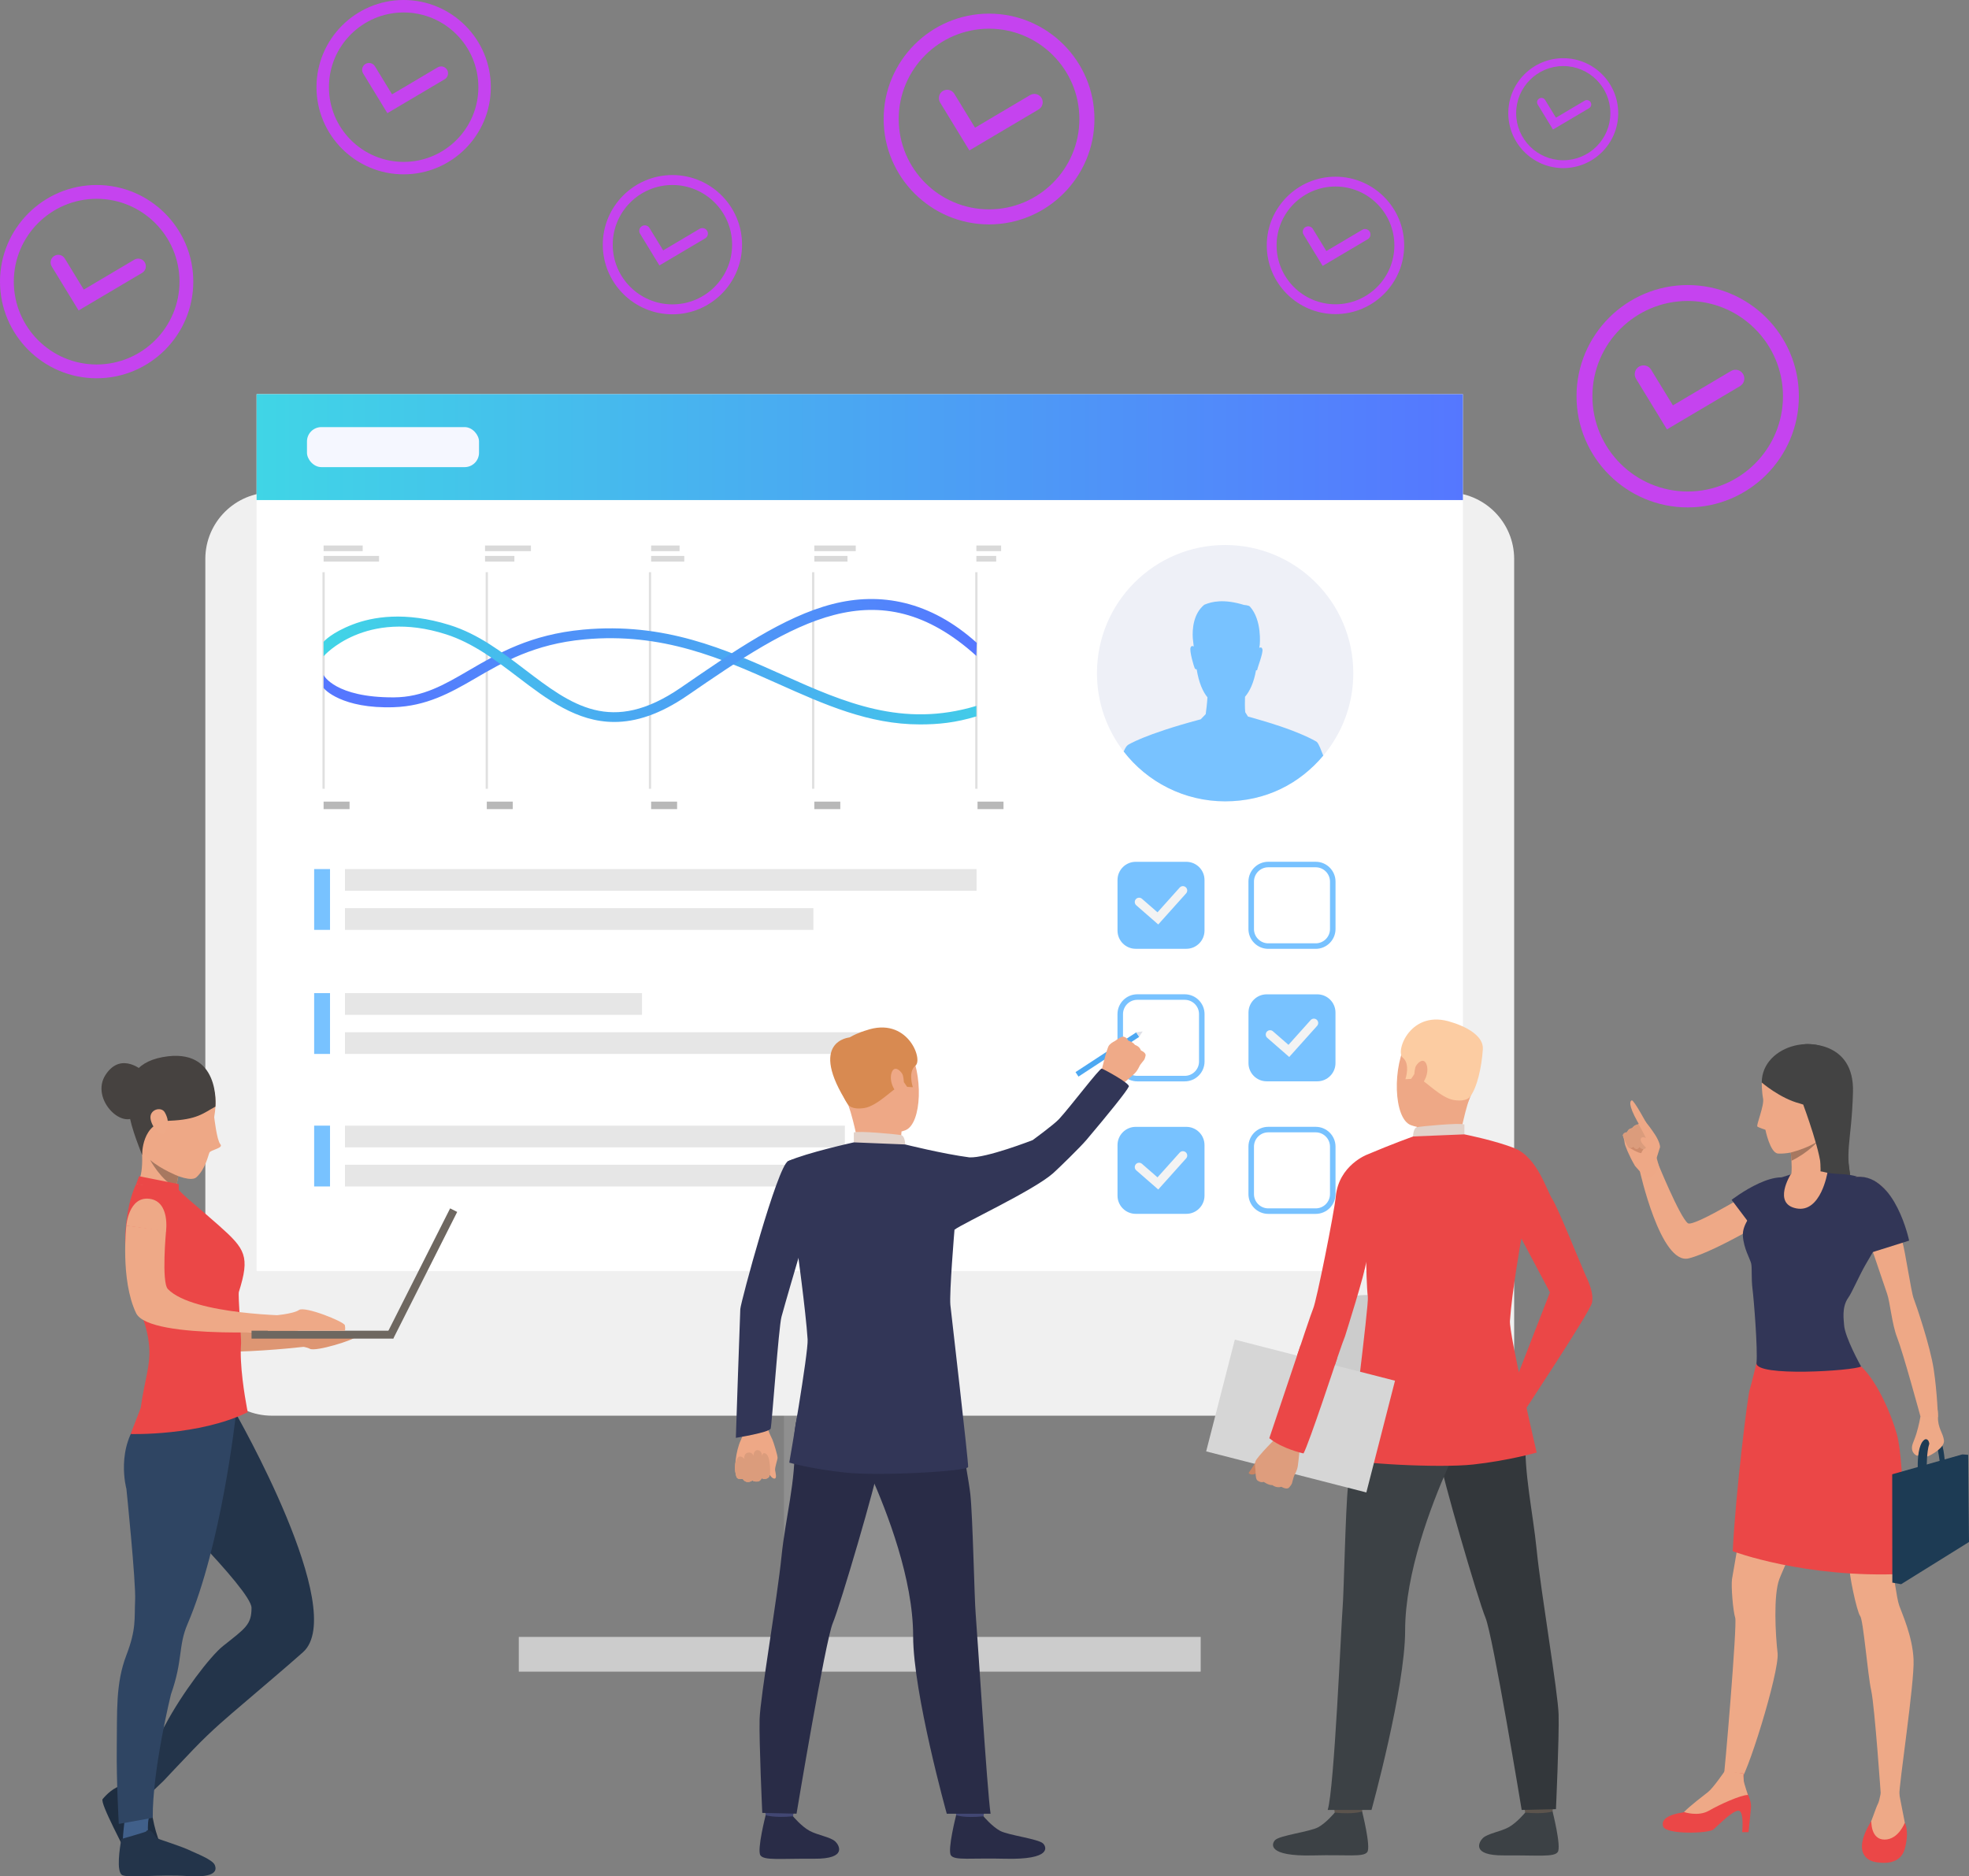 <?xml version="1.0" encoding="UTF-8"?>
<svg id="_Слой_1" data-name="Слой 1" xmlns="http://www.w3.org/2000/svg" xmlns:xlink="http://www.w3.org/1999/xlink" viewBox="0 0 1813.94 1728.66">
  <rect x="0" y="0" width="1813.94" height="1728.66" fill="#808080" stroke="none"/>
  <defs>
    <style>
      .cls-1 {
        fill: url(#linear-gradient-2);
      }

      .cls-2 {
        fill: #f0f0f0;
      }

      .cls-3 {
        fill: #eef0f7;
      }

      .cls-4 {
        fill: #fff;
      }

      .cls-5 {
        fill: #eea886;
      }

      .cls-6 {
        fill: #23344a;
      }

      .cls-7 {
        fill: #78c2ff;
      }

      .cls-8 {
        fill: #fccca2;
      }

      .cls-9 {
        fill: #efaa88;
      }

      .cls-10 {
        fill: #5c544d;
      }

      .cls-11 {
        fill: #c543ef;
      }

      .cls-12 {
        fill: #323657;
      }

      .cls-13 {
        fill: #6e6760;
      }

      .cls-14 {
        fill: #d6d6d6;
      }

      .cls-15 {
        fill: #4da8f2;
      }

      .cls-16 {
        fill: #e0e0e0;
      }

      .cls-17 {
        fill: #464240;
      }

      .cls-18 {
        fill: #f5f7ff;
      }

      .cls-19 {
        fill: #e6e6e6;
      }

      .cls-20 {
        fill: #cf8c6c;
      }

      .cls-21 {
        fill: #1d3b54;
      }

      .cls-22 {
        fill: #8f8f8f;
      }

      .cls-23 {
        fill: #33373b;
      }

      .cls-24 {
        fill: #b8b8b8;
      }

      .cls-25 {
        fill: #de9673;
      }

      .cls-26 {
        fill: #c98462;
      }

      .cls-27 {
        fill: #de9d7d;
      }

      .cls-28 {
        fill: #41608a;
      }

      .cls-29 {
        fill: #db9c7c;
      }

      .cls-30 {
        fill: #eb4747;
      }

      .cls-31 {
        fill: #d88a51;
      }

      .cls-32 {
        fill: #424773;
      }

      .cls-33 {
        fill: #1e2d40;
      }

      .cls-34 {
        fill: #a77860;
      }

      .cls-35 {
        fill: #dfe1e8;
      }

      .cls-36 {
        fill: #ccc;
      }

      .cls-37 {
        fill: #292c47;
      }

      .cls-38 {
        fill: #eea987;
      }

      .cls-39 {
        fill: #434343;
      }

      .cls-40 {
        fill: url(#linear-gradient-3);
      }

      .cls-41 {
        fill: #3c4145;
      }

      .cls-42 {
        fill: url(#linear-gradient);
      }

      .cls-43 {
        fill: #f3f3f3;
      }

      .cls-44 {
        fill: #e2d2ca;
      }

      .cls-45 {
        fill: #d9d9d9;
      }

      .cls-46 {
        fill: #2f4563;
      }
    </style>
    <linearGradient id="linear-gradient" x1="236.38" y1="411.91" x2="1347.7" y2="411.91" gradientTransform="translate(1584.08 823.82) rotate(-180)" gradientUnits="userSpaceOnUse">
      <stop offset="0" stop-color="#40d5e6"/>
      <stop offset="1" stop-color="#57f"/>
    </linearGradient>
    <linearGradient id="linear-gradient-2" x1="965.66" y1="623.13" x2="352.07" y2="623.13" gradientTransform="matrix(1,0,0,1,0,0)" xlink:href="#linear-gradient"/>
    <linearGradient id="linear-gradient-3" x1="298.11" y1="608.5" x2="899.81" y2="608.5" gradientTransform="matrix(1,0,0,1,0,0)" xlink:href="#linear-gradient"/>
  </defs>
  <g>
    <path class="cls-11" d="m1535.67,395.59l-28.48-46.63c-2.34-3.82-1.13-8.82,2.69-11.15,3.82-2.33,8.82-1.13,11.15,2.69l20.14,32.97,53.54-31.69c3.86-2.28,8.83-1.01,11.11,2.85,2.28,3.86,1.01,8.83-2.85,11.11l-67.31,39.84Z"/>
    <path class="cls-11" d="m1554.79,467.46c-56.47,0-102.42-45.94-102.42-102.42s45.94-102.42,102.42-102.42,102.41,45.94,102.41,102.42-45.94,102.42-102.41,102.42Zm0-190.2c-48.41,0-87.79,39.38-87.79,87.78s39.38,87.78,87.79,87.78,87.78-39.38,87.78-87.78-39.38-87.78-87.78-87.78Z"/>
  </g>
  <g>
    <path class="cls-11" d="m1218.5,244.95l-17.6-28.81c-1.44-2.36-.7-5.45,1.67-6.89,2.36-1.44,5.45-.7,6.89,1.66l12.45,20.38,33.08-19.58c2.38-1.41,5.46-.62,6.87,1.76,1.41,2.38.62,5.46-1.76,6.87l-41.59,24.62Z"/>
    <path class="cls-11" d="m1230.31,289.37c-34.9,0-63.29-28.39-63.29-63.29s28.39-63.29,63.29-63.29,63.29,28.39,63.29,63.29-28.39,63.29-63.29,63.29Zm0-117.54c-29.91,0-54.25,24.34-54.25,54.25s24.34,54.25,54.25,54.25,54.25-24.34,54.25-54.25-24.34-54.25-54.25-54.25Z"/>
  </g>
  <g>
    <path class="cls-11" d="m893.04,138.6l-27-44.2c-2.21-3.62-1.07-8.36,2.55-10.57,3.62-2.21,8.36-1.07,10.57,2.55l19.09,31.26,50.75-30.04c3.66-2.16,8.37-.95,10.53,2.7,2.16,3.66.95,8.37-2.7,10.53l-63.8,37.76Z"/>
    <path class="cls-11" d="m911.16,206.74c-53.53,0-97.09-43.55-97.09-97.09s43.55-97.09,97.09-97.09,97.09,43.55,97.09,97.09-43.55,97.09-97.09,97.09Zm0-180.3c-45.89,0-83.22,37.33-83.22,83.22s37.33,83.22,83.22,83.22,83.22-37.33,83.22-83.22-37.33-83.22-83.22-83.22Z"/>
  </g>
  <g>
    <path class="cls-11" d="m607.49,244.55l-17.84-29.21c-1.46-2.4-.71-5.52,1.69-6.99,2.39-1.46,5.52-.71,6.99,1.69l12.61,20.65,33.54-19.85c2.42-1.43,5.53-.63,6.96,1.78,1.43,2.41.63,5.53-1.79,6.96l-42.16,24.95Z"/>
    <path class="cls-11" d="m619.47,289.57c-35.38,0-64.15-28.78-64.15-64.15s28.78-64.15,64.15-64.15,64.15,28.78,64.15,64.15-28.78,64.15-64.15,64.15Zm0-119.14c-30.32,0-54.99,24.67-54.99,54.99s24.67,54.99,54.99,54.99,54.99-24.67,54.99-54.99-24.67-54.99-54.99-54.99Z"/>
  </g>
  <g>
    <path class="cls-11" d="m356.88,104.26l-22.33-36.56c-1.83-3-.89-6.91,2.11-8.74,3-1.83,6.91-.88,8.74,2.11l15.79,25.86,41.98-24.85c3.02-1.79,6.92-.79,8.71,2.23,1.79,3.02.79,6.92-2.23,8.71l-52.78,31.24Z"/>
    <path class="cls-11" d="m371.87,160.62c-44.28,0-80.31-36.03-80.31-80.31S327.59,0,371.87,0s80.31,36.03,80.31,80.31-36.03,80.31-80.31,80.31Zm0-149.14c-37.96,0-68.84,30.88-68.84,68.84s30.88,68.84,68.84,68.84,68.84-30.88,68.84-68.84-30.88-68.84-68.84-68.84Z"/>
  </g>
  <g>
    <path class="cls-11" d="m72.41,286.02l-24.76-40.53c-2.03-3.32-.98-7.66,2.34-9.69,3.32-2.03,7.66-.98,9.69,2.34l17.51,28.66,46.54-27.55c3.35-1.98,7.68-.88,9.66,2.48,1.98,3.35.87,7.68-2.48,9.66l-58.51,34.63Z"/>
    <path class="cls-11" d="m89.04,348.5c-49.09,0-89.04-39.94-89.04-89.03s39.94-89.03,89.04-89.03,89.03,39.94,89.03,89.03-39.94,89.03-89.03,89.03Zm0-165.35c-42.08,0-76.32,34.23-76.32,76.32s34.23,76.32,76.32,76.32,76.32-34.24,76.32-76.32-34.24-76.32-76.32-76.32Z"/>
  </g>
  <g>
    <path class="cls-11" d="m1430.7,119.35l-14.08-23.05c-1.16-1.89-.56-4.36,1.33-5.51,1.89-1.15,4.36-.56,5.51,1.33l9.96,16.3,26.46-15.66c1.91-1.13,4.37-.5,5.49,1.41,1.13,1.91.5,4.37-1.41,5.49l-33.27,19.69Z"/>
    <path class="cls-11" d="m1440.15,154.88c-27.92,0-50.63-22.71-50.63-50.63s22.71-50.63,50.63-50.63,50.63,22.71,50.63,50.63-22.71,50.63-50.63,50.63Zm0-94.02c-23.93,0-43.39,19.47-43.39,43.39s19.47,43.39,43.39,43.39,43.4-19.47,43.4-43.39-19.47-43.39-43.4-43.39Z"/>
  </g>
  <rect class="cls-22" x="722.22" y="1099.95" width="139.64" height="424.12" transform="translate(1584.08 2624.02) rotate(180)"/>
  <path class="cls-2" d="m250.49,453.66h1083.1c33.85,0,61.33,27.48,61.33,61.33v727.95c0,33.85-27.48,61.33-61.33,61.33H250.49c-33.85,0-61.33-27.48-61.33-61.33v-727.94c0-33.85,27.48-61.33,61.33-61.33Z" transform="translate(1584.08 1757.91) rotate(180)"/>
  <rect class="cls-4" x="236.38" y="363.12" width="1111.31" height="807.83" transform="translate(1584.08 1534.08) rotate(180)"/>
  <rect class="cls-42" x="236.38" y="363.12" width="1111.31" height="97.57" transform="translate(1584.08 823.82) rotate(180)"/>
  <path class="cls-36" d="m1212.46,1231.95c0,21.48,20.47,38.89,45.73,38.89s45.73-17.41,45.73-38.89-20.48-38.89-45.73-38.89-45.73,17.41-45.73,38.89Z"/>
  <rect class="cls-36" x="477.94" y="1508.06" width="628.2" height="32.01"/>
  <rect class="cls-18" x="282.8" y="393.48" width="158.5" height="36.87" rx="13.25" ry="13.25"/>
  <rect class="cls-19" x="317.8" y="800.66" width="581.84" height="20"/>
  <rect class="cls-19" x="317.8" y="836.68" width="431.55" height="20"/>
  <rect class="cls-19" x="317.8" y="914.95" width="273.63" height="20"/>
  <rect class="cls-19" x="317.8" y="950.97" width="491.6" height="20"/>
  <rect class="cls-19" x="317.8" y="1037.04" width="460.53" height="20"/>
  <rect class="cls-19" x="317.8" y="1073.06" width="562.36" height="20"/>
  <rect class="cls-7" x="289.41" y="800.66" width="14.62" height="56.02"/>
  <rect class="cls-7" x="289.41" y="914.95" width="14.62" height="56.02"/>
  <rect class="cls-7" x="289.41" y="1037.04" width="14.62" height="56.02"/>
  <g>
    <path class="cls-7" d="m1046.28,1038.15h46.6c9.25,0,16.77,7.51,16.77,16.77v46.6c0,9.26-7.51,16.77-16.77,16.77h-46.6c-9.26,0-16.77-7.51-16.77-16.77v-46.6c0-9.26,7.51-16.77,16.77-16.77Z"/>
    <path class="cls-43" d="m1067.04,1095.87l-20.26-17.66c-1.66-1.45-1.83-3.97-.39-5.63,1.45-1.66,3.97-1.83,5.63-.39l14.33,12.49,20.43-22.79c1.47-1.64,3.99-1.78,5.63-.31,1.64,1.47,1.78,3.99.31,5.63l-25.68,28.65Z"/>
  </g>
  <path class="cls-7" d="m1091.43,996.24h-43.69c-10.07,0-18.26-8.19-18.26-18.26v-43.69c0-10.07,8.19-18.27,18.26-18.27h43.69c10.07,0,18.26,8.19,18.26,18.27v43.69c0,10.07-8.19,18.26-18.26,18.26Zm-43.69-75.13c-7.27,0-13.17,5.91-13.17,13.18v43.69c0,7.27,5.91,13.18,13.17,13.18h43.69c7.27,0,13.17-5.91,13.17-13.18v-43.69c0-7.27-5.91-13.18-13.17-13.18h-43.69Z"/>
  <path class="cls-7" d="m1212.09,1118.33h-43.69c-10.07,0-18.27-8.19-18.27-18.26v-43.69c0-10.07,8.19-18.26,18.27-18.26h43.69c10.07,0,18.26,8.19,18.26,18.26v43.69c0,10.07-8.19,18.26-18.26,18.26Zm-43.69-75.13c-7.27,0-13.18,5.91-13.18,13.18v43.69c0,7.27,5.91,13.18,13.18,13.18h43.69c7.27,0,13.17-5.91,13.17-13.18v-43.69c0-7.27-5.91-13.18-13.17-13.18h-43.69Z"/>
  <g>
    <path class="cls-7" d="m1166.94,916.06h46.6c9.26,0,16.77,7.51,16.77,16.77v46.6c0,9.26-7.51,16.77-16.77,16.77h-46.6c-9.26,0-16.77-7.51-16.77-16.77v-46.6c0-9.26,7.51-16.77,16.77-16.77Z"/>
    <path class="cls-43" d="m1187.7,973.78l-20.26-17.66c-1.66-1.45-1.83-3.97-.39-5.63,1.45-1.66,3.97-1.83,5.63-.39l14.33,12.49,20.43-22.79c1.47-1.64,3.99-1.78,5.63-.31,1.64,1.47,1.78,3.99.31,5.63l-25.68,28.65Z"/>
  </g>
  <path class="cls-7" d="m1212.09,874.15h-43.69c-10.07,0-18.27-8.19-18.27-18.26v-43.69c0-10.07,8.19-18.27,18.27-18.27h43.69c10.07,0,18.26,8.19,18.26,18.27v43.69c0,10.07-8.19,18.26-18.26,18.26Zm-43.69-75.13c-7.27,0-13.18,5.91-13.18,13.18v43.69c0,7.27,5.91,13.18,13.18,13.18h43.69c7.27,0,13.17-5.91,13.17-13.18v-43.69c0-7.27-5.91-13.18-13.17-13.18h-43.69Z"/>
  <g>
    <path class="cls-7" d="m1046.28,793.97h46.6c9.25,0,16.77,7.51,16.77,16.77v46.6c0,9.25-7.51,16.77-16.77,16.77h-46.6c-9.26,0-16.77-7.51-16.77-16.77v-46.6c0-9.26,7.51-16.77,16.77-16.77Z"/>
    <path class="cls-43" d="m1067.04,851.69l-20.26-17.66c-1.66-1.45-1.83-3.97-.39-5.63,1.45-1.66,3.97-1.83,5.63-.39l14.33,12.49,20.43-22.79c1.47-1.64,3.99-1.78,5.63-.31,1.64,1.47,1.78,3.99.31,5.64l-25.68,28.65Z"/>
  </g>
  <g>
    <path class="cls-5" d="m704.23,1307.21s2.91,4.76,3.27,8.65c.29,3.08,2.88,7.68,4,10.22,1.12,2.54,4.73,14.04,4.86,17.04.05,1.22-2.68,8.94-2.29,11.4s1.8,7.36-.42,7.68c-2.22.33-4.73-3.68-4.73-3.68,0,0,.21,2.27-1.67,3.14-3.64,1.69-5.57.2-5.57.2,0,0-1.34,2.5-3.03,2.83-3.72.74-5.54-.75-5.54-.75,0,0-1.64,1.4-4.21,1.35-3.29-.06-4.67-2.91-4.67-2.91,0,0-4.17.84-5.37-1.1-1.21-1.94-1-4.02-1.5-5.78-.5-1.76-.12-17.66,5.28-29.12,5.4-11.45-1.38-22.62-1.38-22.62l22.97,3.43Z"/>
    <path class="cls-29" d="m709.5,1357.03s.37-14.27-3.38-17.31c-3.75-3.04-4.18,2.11-4.18,2.11,0,0,.51-5.09-3.59-5.78-4.1-.69-4.28,5.36-4.28,5.36,0,0-.67-3.92-4.98-3.12-4.31.81-3.28,5.82-3.28,5.82,0,0-4.12-4.91-6.79-.19-4.51,7.96-.16,17.37-.16,17.37,0,0,1.27,2.16,5.37,1.1,0,0,2.74,5.53,8.88,1.55,0,0,6.29,3.46,8.58-2.08,0,0,6.93,3.29,7.83-4.83Z"/>
    <path class="cls-12" d="m752.63,1101.65s-24.43,81.41-32.68,111.45c-2.59,9.42-8.85,99.36-9.96,102.98-1.11,3.62-32.09,8.58-32.09,8.58,0,0,3.75-112.52,4.1-118.66.35-6.14,34.19-131.79,44.03-136.27,7.37-3.36,11.26-.58,20.55,6.32,13.04,9.68,6.04,25.6,6.04,25.6Z"/>
    <rect class="cls-15" x="986.75" y="968.91" width="66.82" height="4.96" transform="translate(-365.39 717.27) rotate(-33.2)"/>
    <path class="cls-9" d="m1055.44,972.05s-.53,3.16-1.44,4.43c0,0-1.83,2.18-3.04,3.81-.38.52-.7.98-.88,1.3-.74,1.33-1.95,4.48-4.62,7.18-2.66,2.7-13.03,11.29-13.03,11.29l-8.89-7.54-9.23-4.14s5.17-22.46,7.36-25.26c.22-.27.44-.54.67-.76,2.08-2.19,4.56-2.95,5.78-3.98.45-.37,5.2-3.79,6.89-3.35,2.35.61,3.73,1.99,4.26,3.56,0,0,4.55,1.4,6.32,4.06,0,0,4.24,1.15,5.49,5.1,0,0,4.17,1.65,4.35,4.3Z"/>
    <path class="cls-32" d="m732.81,1657.53s-2.23,15.46-2.5,17.78c-.28,2.32-24.77-1.37-24.77-1.37l-1.98-18.4s26.2-.19,29.26,1.99Z"/>
    <path class="cls-37" d="m730.57,1673.34s7.76,9.31,15.26,13.37c7.51,4.06,19.3,5.67,23.74,9.87,3.2,3.03,11.67,16.09-19.5,15.83-31.17-.26-46.2,1.84-49.54-3.16-3.34-5.01,4.83-36.95,4.83-36.95,0,0,7.38,2.66,25.21,1.05Z"/>
    <path class="cls-32" d="m908.3,1657.53s-2.23,15.46-2.5,17.78c-.28,2.32-24.77-1.37-24.77-1.37l-1.98-18.4s26.2-.19,29.26,1.99Z"/>
    <path class="cls-37" d="m906.05,1673.34s7.76,9.31,15.27,13.37c7.5,4.06,35.12,7.39,39.56,11.6,3.2,3.03,8.53,15.24-35.33,14.1-31.16-.81-46.2,1.84-49.54-3.16-3.34-5.01,4.83-36.95,4.83-36.95,0,0,6.96,2.84,25.21,1.05Z"/>
    <path class="cls-37" d="m753.09,1260.39s-23.01,36.56-21.3,69.61c1.72,33.05-8.34,69.13-11.8,103.66-3.85,38.49-19.63,129.61-20.2,150.2-.57,20.59,2.45,86.33,2.45,86.33l31.57.72s26.52-159.3,33.38-175.56c6.87-16.25,40.92-132.13,42.07-145.14,1.14-13-56.18-89.83-56.18-89.83Z"/>
    <path class="cls-37" d="m874.24,1265.35s17.34,90.58,19.63,110.81c2.29,20.23,3.82,97.89,4.96,110.54,1.14,12.64,10.69,165.06,13.74,184.23h-40.36s-30.98-111.08-30.98-163.64-23.94-114.26-39.39-148.93c-15.45-34.68-50.82-35.5-60.32-99.83,0,0,119.87-13.58,132.73,6.83Z"/>
    <path class="cls-5" d="m791.49,952.99s30.89-11.54,45.13,11.98c14.24,23.51,12.87,70.59-2.7,76.37-15.57,5.79-38.96,2.76-46.93-11.95-7.97-14.71-15.17-35.98-14.82-50.2.35-14.21,11.21-22.1,19.32-26.2Z"/>
    <path class="cls-5" d="m830.57,1042.42s-1.29,8.34.84,12.45c2.12,4.11-40.02,4.21-40.02,4.21,0,0-3.42-22.35-9.91-41.23-6.49-18.88,49.09,24.56,49.09,24.56Z"/>
    <path class="cls-31" d="m781.49,1017.86s2.91,4.8,14.78,2.94c11.87-1.86,26.36-17.66,31.31-19.39,4.96-1.73,5-4.65,5-4.65l3.1,4.53,5.27.33s-4.8-14.13,2.44-19.89c7.24-5.76-7.52-45.74-45.6-32.43,0,0-29.25,8.06-28.18,24.69,1.06,16.63,5.32,35.58,11.87,43.86Z"/>
    <path class="cls-44" d="m833.91,1054.38s-.13-7.85-3.69-8.6c-3.56-.75-39.27-4.19-43.64-2.47v9.14s8.42,5.18,47.33,1.93Z"/>
    <path class="cls-5" d="m831.8,990.71c-.67-2.79-7.76-10.76-10.48-2.22-2.72,8.54,4.1,20.02,7.91,19.03,3.8-.98,4.26-9.74,2.57-16.81Z"/>
    <path class="cls-12" d="m892.98,1066.26c-24.49-3.23-59.07-11.89-59.07-11.89l-47.33-1.93s-43.44,9.56-60.55,17.29c-1.62.73-1.63,38.75-6.08,48.72l14.18,29.92s8.19,59.27,9.89,85.64c.78,12.1-16.9,113.48-16.9,113.48,0,0,18.94,5.58,51.25,9.14,32.3,3.56,113.02-1.29,113.52-5.1.51-3.82-15.63-142.07-16.35-149.23-1.1-10.99,3.79-69.38,3.79-69.38,7.46-5.79,72.94-36.18,90.81-52.02,4.78-4.24,24.96-23.89,30.7-30.67,20.31-24.02,36.97-44.63,38.99-49.07,2.3-2.53-22.59-15.95-24.8-16.68-1.94-.65-28.87,35.1-39.44,46.55-4.71,5.1-24.3,19.35-24.3,19.35,0,0-42.99,16.76-58.31,15.88Z"/>
    <path class="cls-31" d="m782.7,955.77s-39.39,3.08-1.21,62.09l1.21-62.09Z"/>
    <polygon class="cls-35" points="1049.48 955.16 1052.71 950.23 1046.76 951.01 1049.48 955.16"/>
  </g>
  <g>
    <path class="cls-25" d="m260.93,1238.47s19.16,1.16,24.53,4.14c5.37,2.99,41.6-8.43,42.27-11.07.67-2.63,0-3.93,0-3.93h-71.12l4.32,10.86Z"/>
    <path class="cls-25" d="m174.91,1153.98s-6.11,48.03,0,54.33c23.35,24.05,109.89,22.14,109.89,22.14l-.03,9.78s-131.54,16.41-143.77-9.11c-14.69-30.66-8.99-80.65-8.99-80.65l42.9,3.52Z"/>
    <polygon class="cls-46" points="131.5 1660.14 139.31 1651.23 125.21 1636.47 113.29 1644.82 131.5 1660.14"/>
    <path class="cls-33" d="m113.29,1644.82s16.1,12.13,20.58,12.62c4.48.49,6.59,2.48,6.06,9.31-.53,6.82,6.54,35.56,11.47,36.02,4.93.46,21.71.55,24.76,11.62,3.05,11.06-53.25,8.74-56.74-.33-3.49-9.07-27.72-53.06-24.85-56.6,2.87-3.54,10.46-11.49,18.72-12.62Z"/>
    <path class="cls-6" d="m216.6,1301.04s105.18,183.23,62.49,221.14c-16.74,14.87-32.86,28.31-56.03,48.21-12.32,10.57-27.19,22.82-44.81,41.17l-.73.77c-12.57,13.1-22.95,24.18-26.14,27.6-.11.11-.21.22-.3.32l-.36.38-11.71,11.17-17.18-15.1s19.47-26.94,30.45-47.63c15.41-29.04,41.3-63.18,53.28-72.7,20.52-16.31,26.16-19.52,26.16-35.12,0-16.73-96.41-110.19-96.41-110.19,0,0-13.99-58.49,19.42-73.8,32.55-14.92,61.87,3.78,61.87,3.78Z"/>
    <path class="cls-28" d="m136.39,1688.52s-.66-8.44.76-13.83c1.42-5.4-21.78-2.3-21.78-2.3,0,0-2.99,22.54-2.12,27.7.86,5.16,23.14-11.57,23.14-11.57Z"/>
    <path class="cls-46" d="m140.72,1674.71l-31.29,5.64s-2.25-39.92-1.85-70.5c.44-32.87-1.22-58.72,8.82-84.89,9.39-24.47,7.26-33.8,8.08-50.51.83-16.71-8.02-102.75-8.02-102.75,0,0-10.69-38.52,14.05-65.7,24.1-26.48,86.46-.11,86.46-.11,0,0-12.99,117.54-44.18,190.25-8.83,20.58-4.06,33.08-15.31,64.87,0,0-17.1,69.34-16.76,113.7Z"/>
    <path class="cls-38" d="m167.95,1073.48c-1.64,2.76-2.84,6.3-3.71,10.06-.83,3.54-1.37,7.28-1.72,10.73-.76,7.5-.63,13.67-.63,13.67,0,0-41.73-9.08-34.88-18.82,6.84-9.74,2.82-39.23,2.82-39.23,0,0,43.52,14.49,38.12,23.59Z"/>
    <path class="cls-5" d="m191.43,993.1s10.68,9.28,5.91,36.01c0,0,2.36,21.29,5.62,25,3.26,3.71-8.75,5.08-10.01,7.76-1.26,2.67-3.65,15.19-12.03,22.73-8.37,7.54-49.83-15.2-51.84-28.04-2.02-12.85-30.74-67.9,14.72-70.42,45.46-2.52,47.63,6.97,47.63,6.97Z"/>
    <path class="cls-30" d="m220.04,1190.31c-.85,2.68,2.34,43.81,2.05,47.35-1.59,19.45,3.43,49.01,5.41,59.59.47,2.5.73,3.78.73,3.78-45.06,22.04-107.74,20.11-107.74,20.11.22-1.71,8.97-22.88,9.2-24.5,3.71-26.46,9.19-38.53,7.7-56.43h0c-.83-10.05-3.39-20.57-8.69-33.58-15.3-37.6-14.47-62.63-11.98-83.29,2.49-20.66,8.68-32.44,8.68-32.44l38.07,4.09c8.08,8.95,15.27,13.72,38.24,34.11,24.44,21.7,28.71,28.28,18.32,61.2Z"/>
    <path class="cls-6" d="m111.85,1694.23s22.02-6.26,22.67-6.88c.65-.61.8-1.95,3.84-.73,3.04,1.22,4.29,5.82,7.28,7.28,2.98,1.46,21.15,6.77,31.11,11.67,3.6,1.77,18.82,7.58,21.02,12.42,2.19,4.85,1.51,12.13-24.65,10.41-26.16-1.73-54.77,1.96-60.5-.9-5.73-2.86-2.27-25.7-.77-33.27Z"/>
    <path class="cls-17" d="m198.48,1019.49s5.11-55.5-48.7-45.59c-53.81,9.91-26.07,70.57-18.82,90.34,0,0-.88-30.71,25.03-31.71,25.91-1,31.26-7,42.5-13.04Z"/>
    <path class="cls-38" d="m151.77,1024.74c-3.24-5.64-14.35-2.63-13.08,5.95,1.27,8.58,10.17,17.15,13.12,13,2.95-4.15,4.71-10.67-.04-18.95Z"/>
    <path class="cls-38" d="m153,1133.78s-4.43,47.55,1.68,53.84c23.35,24.05,115.48,24.51,115.48,24.51l4.4,13.82s-136.95,9.32-149.17-16.19c-14.69-30.66-8.99-80.65-8.99-80.65l36.6,4.67Z"/>
    <path class="cls-17" d="m132.72,987.56s-20.72-19.88-35.46,2.64c-14.73,22.52,17.5,53.93,30.57,35.29,13.07-18.65,4.89-37.92,4.89-37.92Z"/>
    <path class="cls-34" d="m164.25,1083.54c-.83,3.54-1.37,7.28-1.72,10.73-13.87-6.32-24.23-25.62-24.23-25.62,10.04,8.65,25.94,14.89,25.94,14.89h0Z"/>
    <rect class="cls-13" x="231.73" y="1225.95" width="130.61" height="7.29"/>
    <rect class="cls-13" x="323.2" y="1169.65" width="130.61" height="7.29" transform="translate(-834.01 991.6) rotate(-63.23)"/>
    <path class="cls-38" d="m250.92,1212.13s19.16-1.47,24.53-5.27c5.37-3.8,41.6,10.74,42.27,14.09.67,3.35,0,5.01,0,5.01h-71.12l4.32-13.82Z"/>
    <polygon class="cls-30" points="125.41 1090.91 128.09 1083.63 164.66 1090.91 164.66 1097.39 125.41 1090.91"/>
    <path class="cls-38" d="m152.94,1134.41s3.92-27.56-15.26-29.98c-19.19-2.42-21.29,24.78-21.29,24.78l36.55,5.2Z"/>
  </g>
  <g>
    <path class="cls-10" d="m1402.85,1653.95s2.23,15.6,2.5,17.94c.28,2.34,24.77-1.38,24.77-1.38l1.98-18.57s-26.19-.19-29.25,2.01Z"/>
    <path class="cls-41" d="m1405.09,1669.91s-7.76,9.4-15.26,13.5c-7.5,4.1-19.3,5.72-23.73,9.96-3.2,3.06-11.67,16.24,19.5,15.98,31.17-.27,46.19,1.86,49.53-3.19,3.34-5.05-4.83-37.3-4.83-37.3,0,0-7.38,2.68-25.2,1.06Z"/>
    <path class="cls-10" d="m1227.39,1653.95s2.23,15.6,2.5,17.94c.28,2.34,24.77-1.38,24.77-1.38l1.98-18.57s-26.19-.19-29.25,2.01Z"/>
    <path class="cls-41" d="m1229.64,1669.91s-7.76,9.4-15.26,13.5c-7.5,4.1-35.12,7.46-39.56,11.71-3.2,3.06-8.53,15.39,35.32,14.23,31.16-.82,46.19,1.86,49.53-3.19,3.34-5.05-4.83-37.3-4.83-37.3,0,0-6.95,2.86-25.2,1.06Z"/>
    <path class="cls-23" d="m1394.15,1251.18s13.03,38.71,11.32,72.08c-1.72,33.36,6.74,69.87,10.2,104.72,3.85,38.85,19.62,130.83,20.2,151.61.57,20.78-2.45,87.15-2.45,87.15l-31.57.73s-26.51-160.8-33.38-177.21c-6.87-16.41-40.92-133.38-42.06-146.51-1.14-13.13,67.75-92.57,67.75-92.57Z"/>
    <path class="cls-41" d="m1261.45,1258.07s-17.34,91.44-19.63,111.86c-2.29,20.42-3.81,98.82-4.96,111.58-1.14,12.76-7.63,167-13.73,185.96h40.36s30.98-112.13,30.98-165.18,23.93-115.33,39.38-150.33c15.45-35,50.81-35.83,60.31-100.77,0,0-119.85-13.71-132.71,6.89Z"/>
    <path class="cls-5" d="m1343.46,945.57s-31.81-11.88-46.48,12.33c-14.67,24.21-13.25,72.69,2.78,78.66,16.04,5.96,40.12,2.84,48.33-12.31,8.21-15.15,15.62-37.06,15.26-51.7-.36-14.64-11.54-22.76-19.9-26.98Z"/>
    <path class="cls-5" d="m1305.1,1035.07s1.29,8.34-.84,12.45,40.01,4.21,40.01,4.21c0,0,3.42-22.34,9.91-41.22,6.49-18.88-49.08,24.56-49.08,24.56Z"/>
    <path class="cls-8" d="m1354.18,1010.51s-2.91,4.8-14.78,2.94c-11.87-1.86-26.35-17.66-31.31-19.39-4.96-1.73-5-4.65-5-4.65l-3.1,4.53-5.26.33s4.8-14.13-2.44-19.89c-7.24-5.76,7.52-45.73,45.59-32.42,0,0,29.24,8.06,28.18,24.69-1.06,16.63-5.32,35.57-11.86,43.86Z"/>
    <path class="cls-44" d="m1301.76,1047.02s.13-7.85,3.69-8.6c3.56-.75,39.27-4.19,43.63-2.47v9.14s-8.41,5.18-47.32,1.93Z"/>
    <path class="cls-5" d="m1303.88,983.36c.67-2.79,7.76-10.76,10.47-2.22,2.72,8.53-4.1,20.01-7.91,19.03s-4.26-9.73-2.57-16.81Z"/>
    <path class="cls-30" d="m1301.76,1047.02s-19.58,7.04-42.25,16.67c0,0-26.08,9.74-28.91,38.54-1.5,15.29-17.78,96.44-20.83,103.3-3.05,6.87-39.15,117.17-40.42,119.46-1.27,2.29,29.46,15.05,31.5,14.03,2.04-1.02,34.96-100.6,38.26-107.98,0,0,18.95-59.71,19.46-68.62,0,0,.54,25.37,1.56,32.49,1.02,7.12-16.85,145.39-16.34,149.2.51,3.81,81.21,8.66,113.51,5.1,32.3-3.56,58.36-10.99,58.36-10.99,0,0-25.41-109.12-24.63-121.22,1.7-26.36,10.51-76.01,10.51-76.01l26.33,49.65-33.71,86.72,7.72,26.36s62.64-94.66,64.67-103.3c2.03-8.65-3.07-19.66-6.38-26.78-3.31-7.12-25.02-61.32-30.11-68.95-5.09-7.63-13.68-38.18-34.46-46.69-17.37-7.11-46.52-12.93-46.52-12.93l-47.32,1.93Z"/>
    <rect class="cls-14" x="1121.94" y="1251.46" width="152.34" height="106.28" transform="translate(361.59 -256.71) rotate(14.38)"/>
    <path class="cls-26" d="m1156.5,1347.51s-4.22,6.81-5.76,8.76c-1.54,1.94,3.79,3.16,6.07,1.2,2.28-1.97-.31-9.95-.31-9.95Z"/>
    <path class="cls-27" d="m1187.23,1370.79s2.49-2.6,3.03-4.26c0,0,.74-3.11,1.4-5.29.21-.69.41-1.29.58-1.66.71-1.55,2.72-4.75,3.37-8.96.65-4.21,2.49-23.09,2.49-23.09l-11.43-2.88-9.18-1.94s-19.84,19.79-20.9,23.64c-.1.38-.19.75-.24,1.11-.58,3.35.39,6.08.29,7.87-.03.66.06,7.22,1.59,8.45,2.12,1.71,4.28,2.03,6.06,1.46,0,0,4.3,3.16,7.89,2.97,0,0,3.87,3.04,8.27,1.54,0,0,4.28,2.65,6.78,1.04Z"/>
    <path class="cls-30" d="m1231.85,1251.38s-26.19,79.32-31,87.64c0,0-19.21-4.04-31.5-14.03l28.76-85.6,33.74,11.99Z"/>
  </g>
  <g>
    <path class="cls-21" d="m1791.6,1346.08s-1.06-18.27-5.9-21.1c-4.84-2.84-2.04,2.82-2.04,2.82,0,0,2.72,13.26,3.32,18.63.03.26,4.62-.34,4.62-.34Z"/>
    <path class="cls-39" d="m1662.88,961.95s45.42-3.78,44.18,44c-1.24,47.78-8.82,54.97.03,88.73,8.84,33.76-44.28-19.17-44.28-19.17l.08-113.56Z"/>
    <path class="cls-38" d="m1624.68,1091.05s-64.34,40.14-69.78,35.87c-7.61-5.97-28.28-56.9-28.28-56.9l-16.19,7.71s19.31,88.06,45.33,81.58c26.02-6.48,85.75-43.42,85.75-43.42l-16.82-24.84Z"/>
    <path class="cls-38" d="m1712.37,1257.19s16.72,21.32,22.63,35.42c5.9,14.1,15.74,45.01,14.43,68.95-1.31,23.94-9.18,68.87-6.89,79.04,2.3,10.17,4.59,31.15,7.05,38.37,2.46,7.21,12.3,28.2,13.28,49.85.98,21.64-13.77,116.75-13.12,125.6.66,8.85-16.73,3.61-16.73,3.61,0,0-5.9-85.92-9.18-100.68-3.28-14.76-7.21-64.93-10.17-68.54-2.95-3.61-11.02-40.99-9.77-46.9,1.25-5.9-32.2-94.45-34.17-112.16-1.97-17.71-51.29-72.56-51.29-72.56,0,0,43.09-16.48,93.92,0Z"/>
    <path class="cls-38" d="m1632.55,1257.19s-.85,8.94-1.84,12.22c-.98,3.28-23.61,86.91-25.91,119.04-2.29,32.14-8.2,59.4-9.18,66.27-.98,6.87.98,29.82,2.95,35.73,1.97,5.9-9.84,145.28-10.82,148.56-.98,3.28,7.87,4.26,14.1,3.28,6.23-.98,37.71-102.32,35.75-119.37-1.97-17.05-3.94-53.41,1.64-68.19,5.58-14.78,55.75-121.69,56.08-128.25.33-6.56,21.71-119.54-62.77-69.28Z"/>
    <path class="cls-38" d="m1733.34,1647.57s-1.62,11.32-3.38,14.41c-1.76,3.09-6.62,18.82-8.82,21.76-2.21,2.94-7.06,25,0,27.64,7.06,2.65,23.67,7.06,29.26-1.76,5.59-8.82,6.32-17.64,5.44-24.41-.88-6.76-7.59-37.8-7.5-40.88.09-3.07-15,3.23-15,3.23Z"/>
    <path class="cls-30" d="m1723.96,1677.63s-.76,17.14,12.18,17.14,18.67-15.59,18.67-15.59c0,0,4.41,7.65,0,23.98-4.41,16.32-22.79,12.94-26.91,12.35-4.12-.59-23.63-5.75-3.95-37.87Z"/>
    <path class="cls-30" d="m1589.15,1632.17s-9.15,16.36-14.58,19.67c-6.77,4.13-19.91,17.38-24.5,18-4.59.61-21.08,3.54-17.9,12.85,2.61,7.63,41.95,6.54,46.39,2.71,4.44-3.83,17.71-17.55,23.06-17.25,5.35.31,3.37,19.8,3.37,19.8h5.81s2.03-18.97,2.28-22.23c.73-9.65-6.16-16.75-6.46-22.26-.31-5.51-.62-9.62-.62-9.62l-16.85-1.68Z"/>
    <path class="cls-38" d="m1551.39,1669.4s12.97,4.48,22.95-1.25c9.98-5.74,29.14-14.45,35.91-14.51,0,0-3.69-11.3-3.77-12.56-.08-1.26-.48-7.21-.48-7.21l-16.75-2.68s-10.86,15.95-15.65,19.7c-4.79,3.75-17.05,13.12-22.21,18.52Z"/>
    <path class="cls-30" d="m1618.17,1255.71s-4.67,19.43-6.4,25.09-12.77,93.42-15.5,148.31c0,0,66.16,25.09,157.17,20.91,0,0,2.21-100.84-6.15-129.37-8.36-28.53-23.5-55.23-34.93-63.46-10.17-7.32-94.2-1.48-94.2-1.48Z"/>
    <path class="cls-38" d="m1769.22,1304.96s-1.35,8.19-3.83,16.09c-2.48,7.9-4.77,10.41-3.77,14.94.75,3.42,4.62,5.98,5.59,4.88.97-1.1,1.45-14.37,6.95-14.31,5.5.06-1.64,16.44,1.63,15.24,3.28-1.2,15.88-8.11,15.09-14.8-.79-6.69-5.84-11.53-5.51-21.53.29-9.07-2.53-12.86-2.53-12.86l-13.61,12.35Z"/>
    <path class="cls-5" d="m1506.06,1073.81s7.68,9.98,12.41,11.03c4.73,1.06,9.88-10.22,9.88-10.22l-2.8-10.14-19.5,9.33Z"/>
    <path class="cls-5" d="m1525.02,1070.47s3.68-11.51,4.18-13.29c.51-1.78-1.29-6.98-4.56-11.95-3.17-4.82-7.16-10.13-8.56-11.52-.73-.72-1.13-1.54-3.52-.46-2.4,1.08-3.83,3.31-3.83,3.31,0,0-3.58-.06-5.14,2.83,0,0-3.37.1-4.6,3.66,0,0-3.29.19-3.96,2.85,0,0,1.59,4.92,1.65,6.9.06,1.99,4.06,11.98,9.37,20.98,0,0,7.9,6.8,18.96-3.34Z"/>
    <path class="cls-20" d="m1516.59,1055.53s-3.96,4.6-4.42,6.45c-.46,1.85-12.02-5.04-12.02-5.04,0,0,10.72-6.08,16.44-1.41Z"/>
    <path class="cls-29" d="m1516.7,1034.89s6.4,13.56,4.25,14.73c-2.14,1.17-3.64.3-3.64.3l-.34,6.8s-2.76,4.37-6.72.09c0,0-2.16,4.35-5.49-.24,0,0-2.7,2.24-4.62.38-1.92-1.86-5.1-11.01-5.1-11.01,0,0,.2-2.24,3.96-2.85,0,0,.98-3.48,4.6-3.66,0,0,2.05-3.57,5.97-3.73,0,0,2.24-3.2,6.52-1.95,0,0,.38.57.61,1.17Z"/>
    <path class="cls-5" d="m1529.08,1056.73s-7.76-6.82-13.63-8.68c-1.33-.42-2.69-.59-3.58.49-.89,1.08-.47,3.73,2.74,6.86,3.21,3.13,5.93,8.64,5.93,8.64,0,0,4.24,2.25,8.54-7.3Z"/>
    <path class="cls-5" d="m1509.57,1035.68s7.92,14.09,7.83,15.74c-.09,1.65,5.19-1.16,5.17-2.58-.02-1.42-5.74-13.96-6.48-15.12-.74-1.16-5.1-2-6.52,1.95Z"/>
    <path class="cls-5" d="m1517.71,1036.44s-12.62-23.55-14.48-22.69c-2.7,1.25-1.98,7.77,8.67,25.35,10.35,17.09,5.81-2.66,5.81-2.66Z"/>
    <path class="cls-12" d="m1621.23,1139.86l-25.98-34.47s46.44-35.97,60.78-13.1c0,0,1.02,37.68-34.79,47.57Z"/>
    <path class="cls-12" d="m1605.63,1138.64c.74,11.56,6.64,21.15,7.62,25.33.98,4.18,0,13.77,1.23,23.37s4.92,55.34,3.69,68.38c-1.23,13.04,89.48,7.15,96.36,3.21,0,0-15.28-27.32-15.69-38.63-.14-3.89-2.46-15.99,3.94-24.84,3.38-4.67,9.63-19.55,15.89-30.43,0,0-1.16-2.26,0,0,2.42-4.22,4.96-8.43,6.73-11.56h0c2.31-4.09,3.6-8.93,3.6-8.93,0,0,4.04-50.18-7.03-55.84-11.07-5.66-16.97-6.64-27.79-7.13-10.82-.49-17.96-2.71-17.96-2.71l-25.33,2.71s-16.23,5.66-22.63,6.15c-6.39.49-14.51,14.27-13.77,23.12.74,8.86-9.59,16.23-8.85,27.79Z"/>
    <path class="cls-21" d="m1773.61,1326s-7.33,1.87-6.89,26.65l8.3-1.38s-.15-13.7,2.33-21.16c0,0-.42-4.85-3.73-4.11Z"/>
    <polygon class="cls-21" points="1743.19 1358.24 1807.79 1339.91 1807.6 1419.48 1743.31 1458.01 1743.19 1358.24"/>
    <polygon class="cls-21" points="1743.31 1458.01 1751.41 1459.5 1813.94 1420.61 1813.16 1340.28 1807.79 1339.91 1743.31 1458.01"/>
    <path class="cls-5" d="m1711.2,1084.1s20.12-.07,29.22,17.64c9.1,17.71,10.08,36.4,12.3,43.04,2.21,6.64,8,45.71,10.21,51.37,2.21,5.66,15.37,44.06,18.56,65.71,3.2,21.64,3.87,43.6,3.87,43.6l-16.14-.51s-16.02-58.89-21.54-72.91c-4.72-11.98-6.53-32.91-9.23-40.29-2.71-7.38-19.43-59.28-22.87-62.97-3.44-3.69-21.54-41.42-4.38-44.69Z"/>
    <path class="cls-12" d="m1717.79,1155.87l41-12.91s-12.57-60.47-47.58-58.85c-28.1,1.3,6.59,71.77,6.59,71.77Z"/>
    <path class="cls-5" d="m1667.33,966.79c-11.26-1.84-37.02.98-44.32,30.54,0,0-.02,8.19,1.22,14.77,1.24,6.58-6.6,24.66-5.22,25.76,1.38,1.09,7.38,2.98,7.38,2.98,0,0,4.26,21.22,11.47,21.87,7.21.65,35.05-1.86,50.78-25.86s24.15-62.62-21.31-70.06Z"/>
    <path class="cls-5" d="m1648.64,1054.48s.56,2.97,1.07,7.34c.27,2.23.52,4.83.68,7.58.45,7.62.22,16.43-2.38,22.03,0,0,14.11,8.74,29.23-12.28,0,0-1.47-26.23,7.21-40.1,8.68-13.86-35.81,15.42-35.81,15.42Z"/>
    <path class="cls-39" d="m1623.01,997.32s16.94,14.63,34.89,19.25c17.95,4.62,27.45,24.78,27.45,24.78,0,0,31.75-31.67,12.59-62.41-19.16-30.74-74.9-17.03-74.93,18.39Z"/>
    <path class="cls-34" d="m1649.71,1061.82c.27,2.23.52,4.83.68,7.58,15.83-7.68,24.55-18.21,24.55-18.21-9.31,6.66-25.24,10.62-25.24,10.62Z"/>
    <path class="cls-39" d="m1661.21,1017.62s18.36,49.36,16.16,61.25c0,0,9.71-1.67,27.02,3.62,0,0-8.37-88.07-43.18-64.86Z"/>
    <path class="cls-5" d="m1683.49,1080.46s-6.05,37.02-28.43,32.84c-22.38-4.18-5.41-31.31-5.41-31.31,0,0,8.74-7.85,33.83-1.53Z"/>
  </g>
  <g>
    <path class="cls-3" d="m1246.73,620.19c0,28.93-10.4,55.42-27.67,75.96-21.62,25.69-54.03,42.11-90.4,42.11s-71.59-17.58-93.44-45.88c-15.45-19.96-24.64-45-24.64-72.19,0-65.21,52.87-118.08,118.08-118.08s118.07,52.86,118.07,118.08Z"/>
    <path class="cls-7" d="m1213.11,683.5c-.43-.43-1.41-.79-1.98-1.16-.04-.03-.07-.05-.11-.07h0c-5.18-2.85-20.37-10.4-50.33-19,0,0-.02,0-.02,0-5.43-1.66-9.54-2.74-10.96-3.1l-2.54-4.04c-.41-4.07-.33-10.15-.2-14.21,4.22-4.9,8.02-12.55,10.17-24.48.68.51,1.21-.61,1.21-.61-.38-.67,5.7-15.51,4.6-18.85-.62-1.9-1.88-1.66-2.87-1.11.15-.87.3-1.76.45-2.72,0,0,2.41-22.74-9.11-35.42-1.19-1.14-5.43-1.43-5.43-1.43-18.49-5.66-29.58-3.13-36.53-.16-10.29,8.43-11.08,22.79-10.61,30.69.21,1.87.42,3.75.63,5.59,0,.04,0,.06,0,.06.09.73.17,1.44.26,2.15-.96-.6-2.22-.9-2.92.98-1.23,3.3,3.26,18.11,3.83,19.03,0,0,.97,1.52,1.73.83,0,0,0-.03.01-.03,2.12,13.01,5.95,21.05,9.97,25.99-.29,5.28-1.05,11.49-1.59,15.46l-4.57,4.77h0s0,0,0,0c-.24.08-.48.16-.73.24v-.03c-51.68,13.79-66.29,23.39-66.29,23.39-1.3.8-2.63,2.94-3.96,6.12,21.57,27.95,55.52,45.88,93.44,45.88s68.83-16.47,90.4-42.11c-2.23-5.43-3.83-10.53-5.95-12.65Z"/>
  </g>
  <g>
    <rect class="cls-16" x="297.06" y="527.15" width="2.11" height="199.53"/>
    <rect class="cls-16" x="447.4" y="527.15" width="2.11" height="199.53"/>
    <rect class="cls-16" x="597.75" y="527.15" width="2.11" height="199.53"/>
    <rect class="cls-16" x="748.09" y="527.15" width="2.11" height="199.53"/>
    <rect class="cls-16" x="898.43" y="527.15" width="2.11" height="199.53"/>
    <rect class="cls-24" x="298.11" y="738.5" width="23.92" height="6.93"/>
    <rect class="cls-45" x="298.11" y="502.56" width="36.01" height="5.2"/>
    <rect class="cls-45" x="298.11" y="512.18" width="51.08" height="5.2"/>
    <rect class="cls-45" x="446.84" y="502.56" width="42.28" height="5.2"/>
    <rect class="cls-45" x="446.84" y="512.18" width="27.03" height="5.2"/>
    <rect class="cls-45" x="599.86" y="502.56" width="26.2" height="5.2"/>
    <rect class="cls-45" x="599.86" y="512.18" width="30.54" height="5.2"/>
    <rect class="cls-45" x="750.2" y="502.56" width="38.16" height="5.2"/>
    <rect class="cls-45" x="750.2" y="512.18" width="30.54" height="5.2"/>
    <rect class="cls-45" x="899.49" y="502.56" width="22.79" height="5.2"/>
    <rect class="cls-45" x="899.49" y="512.18" width="18.24" height="5.2"/>
    <rect class="cls-24" x="448.46" y="738.5" width="23.92" height="6.93"/>
    <rect class="cls-24" x="599.86" y="738.5" width="23.92" height="6.93"/>
    <rect class="cls-24" x="750.2" y="738.5" width="23.92" height="6.93"/>
    <rect class="cls-24" x="900.55" y="738.5" width="23.92" height="6.93"/>
    <path class="cls-1" d="m847.39,667.39c-46.89,0-87.66-18.23-130.15-37.24-52.46-23.46-106.71-47.73-178.99-41.08-46.16,4.24-75.13,21.15-100.69,36.06-23.14,13.51-45.02,25.38-74.66,26.4-47.89,1.64-64.51-16.73-64.78-17.85v-11.79h0c.06.2,10.52,20.82,64.73,20.58,26.7-.12,46.41-11.62,69.22-24.94,26.52-15.47,56.57-33.01,105.15-37.48,75.18-6.91,130.76,17.95,184.5,41.99,56.24,25.15,109.91,48.74,177.77,28.28v9.69c-19.34,5.83-34.81,7.38-52.1,7.39Z"/>
    <path class="cls-40" d="m565.91,665.13c-34.61,0-62.07-20.94-88.94-41.43-20.38-15.54-41.52-31.43-65.93-39.27-74.48-23.92-112.59,19.76-112.93,20.14v-13.29c.4-.45,7.2-8.39,26.86-15.97,17.9-6.9,47.94-12.41,89.38.56,26.25,8.21,48.05,24.84,69.13,40.91,42.77,32.61,79.7,60.78,143.85,16.66,48.58-33.41,94.38-65.26,139.44-76.89,44.07-11.38,90.02-3.05,133.03,35.64l-.32,12.07c-91.36-82.54-169.16-30.24-266.04,36.39-25.66,17.65-47.77,24.48-67.54,24.48Z"/>
  </g>
</svg>